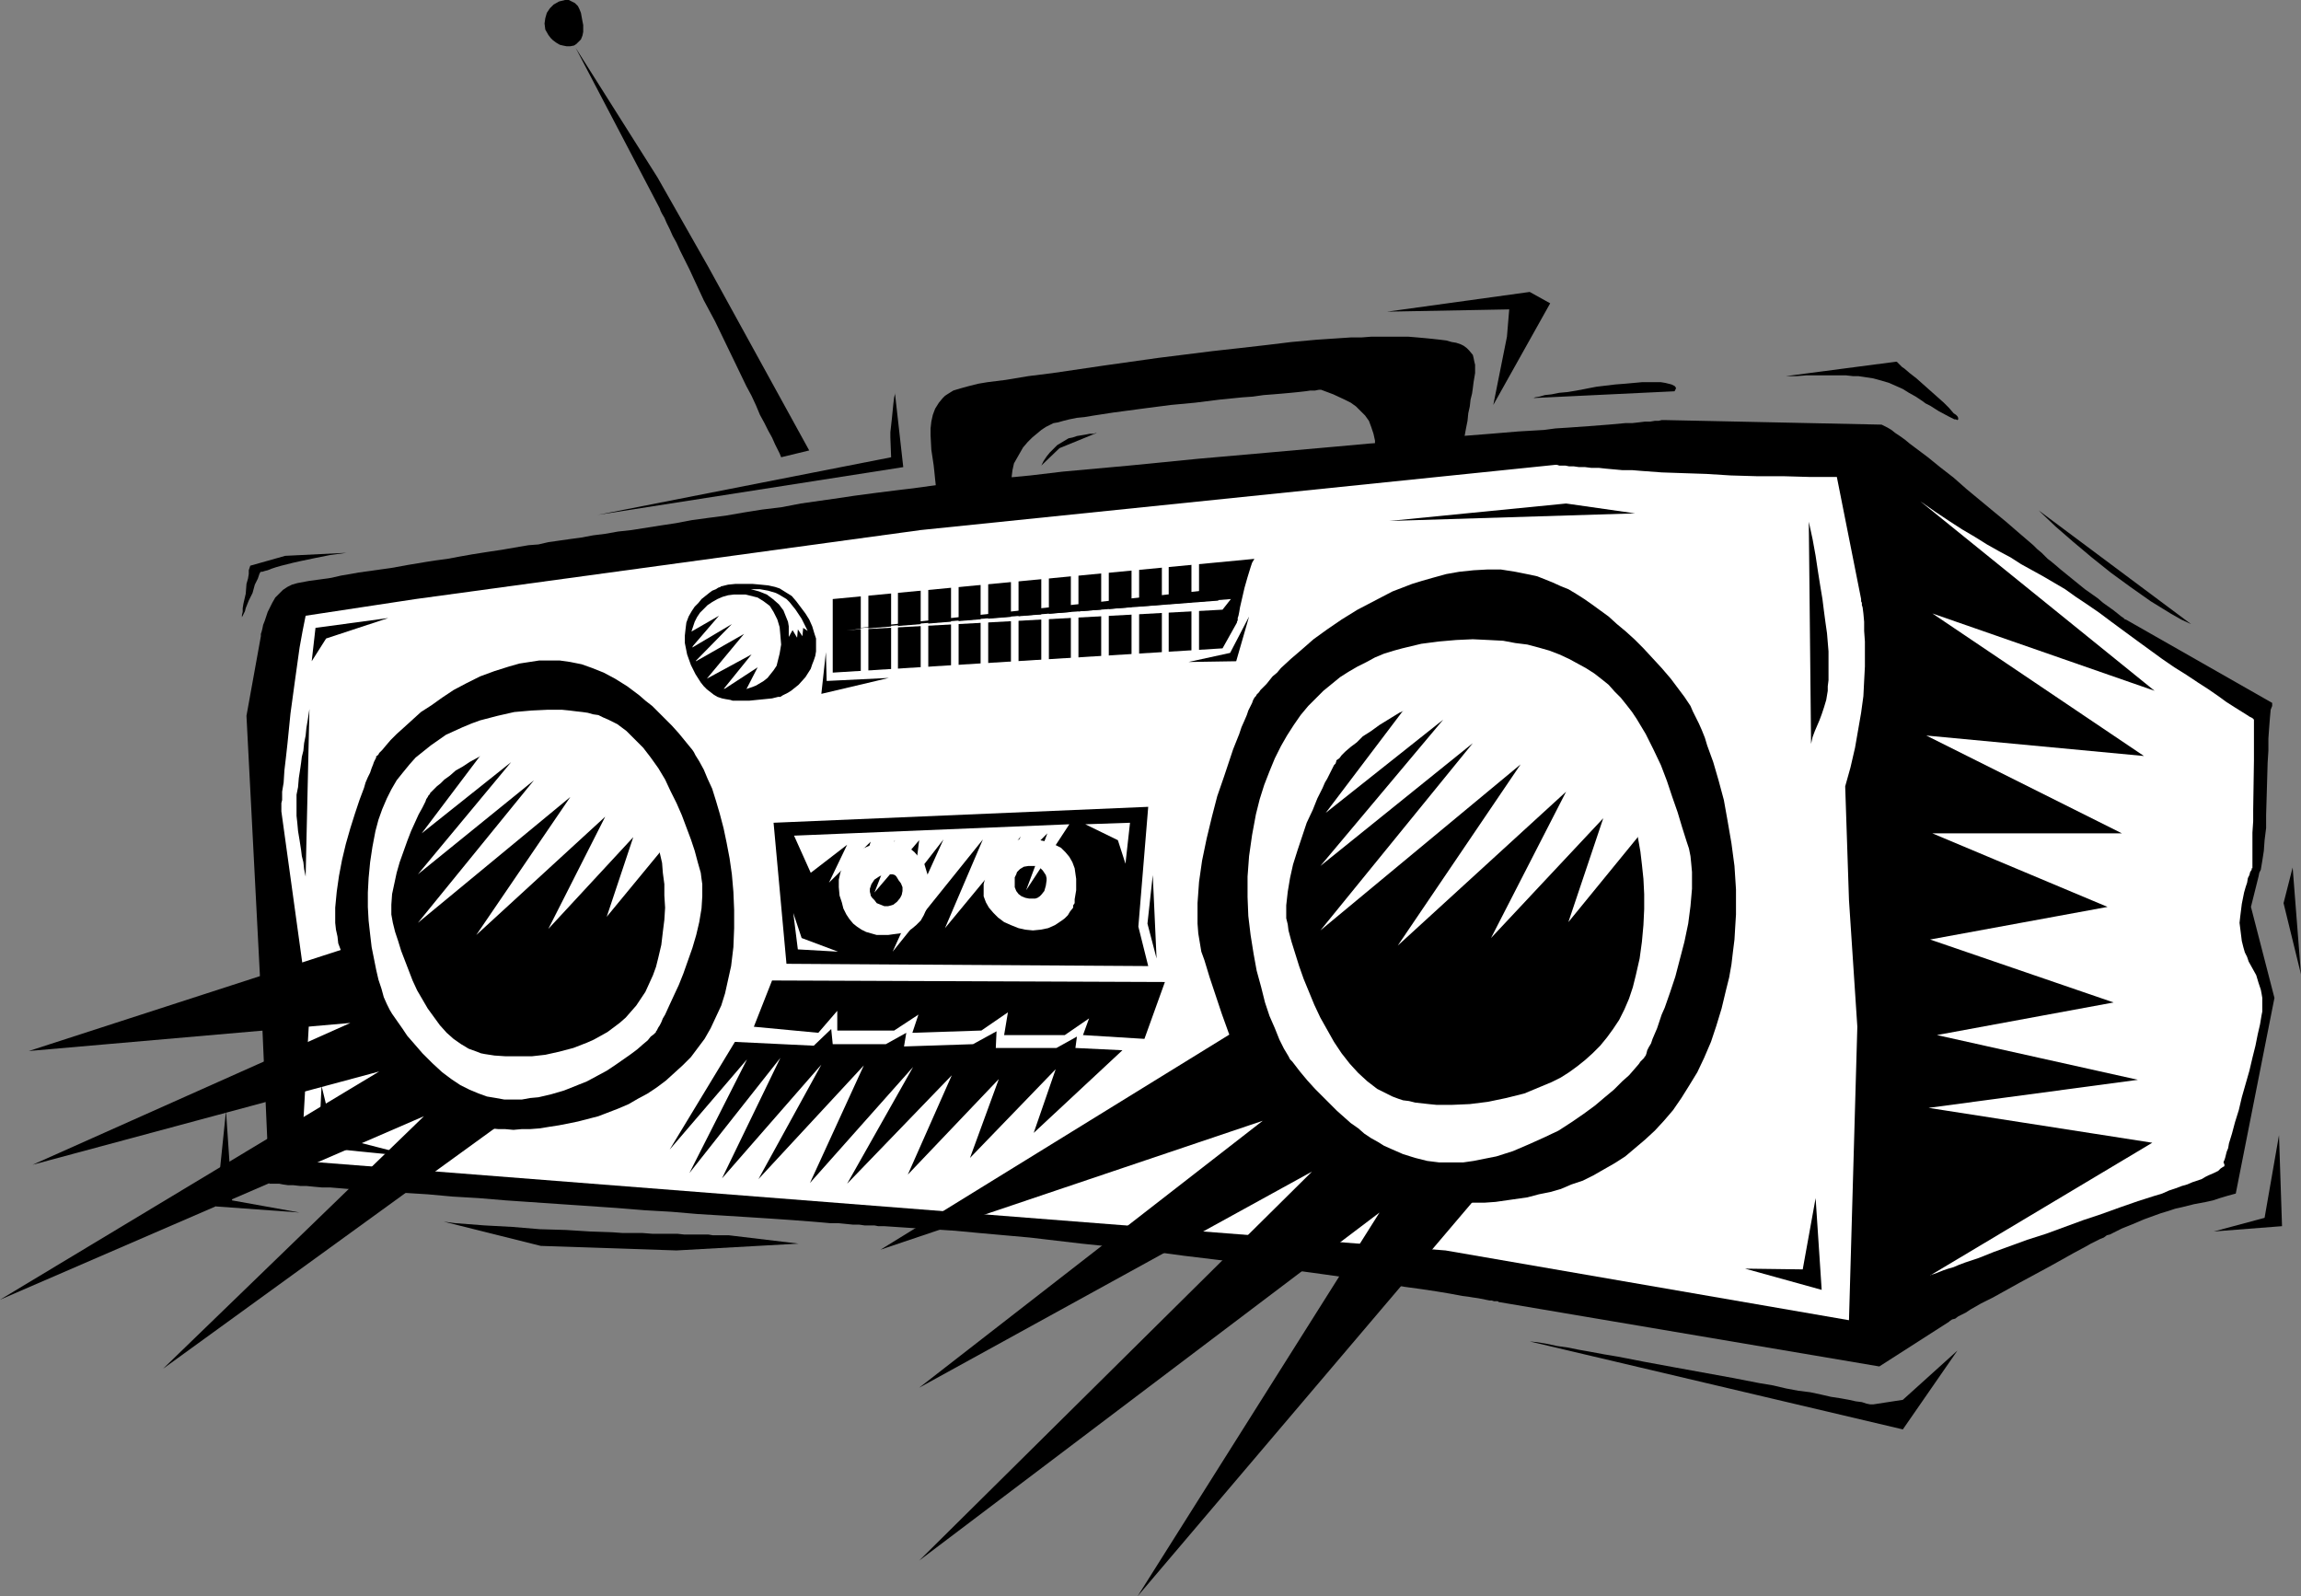 <?xml version="1.0" encoding="UTF-8" standalone="no"?>
<svg
   version="1.0"
   width="129.724mm"
   height="89.989mm"
   id="svg66"
   sodipodi:docname="Radio 08.wmf"
   xmlns:inkscape="http://www.inkscape.org/namespaces/inkscape"
   xmlns:sodipodi="http://sodipodi.sourceforge.net/DTD/sodipodi-0.dtd"
   xmlns="http://www.w3.org/2000/svg"
   xmlns:svg="http://www.w3.org/2000/svg">
  <rect width="100%" height="100%" fill="#808080" stroke="none"/>
  <sodipodi:namedview
     id="namedview66"
     pagecolor="#ffffff"
     bordercolor="#000000"
     borderopacity="0.25"
     inkscape:showpageshadow="2"
     inkscape:pageopacity="0.0"
     inkscape:pagecheckerboard="0"
     inkscape:deskcolor="#d1d1d1"
     inkscape:document-units="mm" />
  <defs
     id="defs1">
    <pattern
       id="WMFhbasepattern"
       patternUnits="userSpaceOnUse"
       width="6"
       height="6"
       x="0"
       y="0" />
  </defs>
  <path
     style="fill:#000000;fill-opacity:1;fill-rule:evenodd;stroke:none"
     d="m 484.638,212.633 -8.242,41.686 -1.778,0.485 -1.616,0.485 -1.454,0.485 -1.454,0.323 -2.586,0.485 -2.586,0.646 -1.454,0.323 -1.454,0.485 -1.616,0.485 -1.778,0.646 -1.778,0.646 -2.262,0.969 -2.424,0.969 -1.293,0.646 -1.293,0.646 -0.646,0.162 -0.646,0.485 -0.808,0.323 -0.97,0.485 -0.97,0.485 -1.131,0.646 -2.424,1.293 -2.586,1.454 -2.909,1.616 -5.979,3.232 -2.909,1.616 -2.909,1.616 -2.586,1.293 -1.131,0.646 -1.131,0.646 -0.97,0.646 -0.97,0.485 -0.646,0.323 -0.646,0.485 -0.646,0.162 -0.485,0.323 -0.162,0.162 v 0 l -14.867,9.533 -81.123,-13.734 v 0 l -0.162,-0.162 h -0.323 -0.485 l -0.485,-0.162 h -0.485 l -0.808,-0.162 -0.808,-0.162 -0.808,-0.162 -1.131,-0.162 -0.97,-0.162 -1.293,-0.162 -2.586,-0.485 -2.909,-0.485 -3.232,-0.485 -3.555,-0.485 -3.878,-0.646 -4.04,-0.646 -4.202,-0.646 -4.525,-0.646 -4.686,-0.646 -4.848,-0.646 -5.01,-0.808 -5.171,-0.646 -5.333,-0.646 -5.333,-0.646 -10.827,-1.454 -10.989,-1.131 -10.989,-1.293 -10.827,-0.969 -5.171,-0.485 -5.171,-0.323 -5.01,-0.323 -4.848,-0.323 h -0.646 -0.646 l -0.808,-0.162 h -0.97 -1.131 l -1.131,-0.162 h -1.293 l -1.616,-0.162 -1.616,-0.162 h -1.778 l -1.778,-0.162 -1.939,-0.162 -2.101,-0.162 -2.101,-0.162 -4.686,-0.323 -5.01,-0.323 -5.171,-0.323 -5.333,-0.323 -5.656,-0.485 -5.656,-0.323 -5.979,-0.485 -11.797,-0.808 -11.797,-0.808 -5.818,-0.485 -5.494,-0.323 -5.333,-0.485 -5.171,-0.323 -4.848,-0.323 -4.525,-0.323 -2.262,-0.162 -1.939,-0.162 -1.939,-0.162 h -1.778 l -1.778,-0.162 -1.616,-0.162 h -1.293 l -1.454,-0.162 h -1.131 l -1.131,-0.162 -0.808,-0.162 h -0.808 -0.485 -0.485 -0.323 l -1.778,-40.394 -3.07,-59.298 3.07,-16.965 v -0.162 -0.323 l 0.162,-0.485 0.162,-0.646 0.162,-0.808 0.323,-0.808 0.646,-1.939 0.97,-1.939 0.646,-1.131 0.808,-0.808 0.808,-0.808 0.97,-0.646 0.97,-0.485 1.131,-0.323 2.586,-0.485 2.424,-0.323 2.262,-0.323 2.101,-0.485 1.939,-0.323 1.778,-0.323 6.949,-0.969 3.555,-0.646 1.939,-0.323 1.939,-0.323 2.101,-0.323 2.424,-0.323 2.586,-0.485 2.747,-0.485 3.07,-0.485 3.232,-0.485 3.717,-0.646 1.939,-0.323 2.101,-0.162 2.101,-0.485 2.262,-0.323 2.262,-0.323 2.424,-0.323 2.586,-0.485 2.586,-0.323 2.747,-0.485 2.909,-0.323 3.07,-0.485 3.07,-0.485 3.232,-0.485 3.394,-0.646 3.555,-0.485 3.717,-0.485 3.717,-0.646 4.04,-0.646 4.04,-0.485 4.202,-0.808 4.525,-0.646 4.525,-0.646 2.101,-0.323 2.424,-0.323 2.424,-0.323 2.586,-0.323 2.586,-0.323 2.747,-0.323 5.818,-0.808 6.141,-0.646 6.302,-0.646 6.787,-0.646 6.787,-0.808 7.11,-0.646 7.11,-0.646 14.706,-1.454 14.706,-1.293 7.272,-0.646 7.272,-0.646 7.11,-0.646 6.787,-0.485 6.626,-0.646 6.464,-0.485 6.141,-0.485 5.818,-0.485 2.747,-0.162 2.747,-0.162 2.424,-0.323 2.586,-0.162 2.262,-0.162 2.262,-0.162 2.101,-0.162 2.101,-0.162 1.778,-0.162 1.778,-0.162 h 1.454 l 1.454,-0.162 1.293,-0.162 h 1.131 l 0.97,-0.162 h 0.808 l 0.646,-0.162 h 0.485 0.323 l 46.056,0.969 0.646,0.323 0.646,0.323 0.808,0.485 0.808,0.646 0.97,0.646 1.131,0.808 0.97,0.808 1.293,0.969 2.586,1.939 2.586,2.1 2.909,2.262 2.747,2.424 5.656,4.686 2.747,2.262 2.424,2.1 2.262,1.939 1.131,0.969 0.808,0.808 0.97,0.808 0.646,0.646 0.646,0.646 0.646,0.485 0.97,0.808 1.131,0.969 2.586,2.1 2.586,2.1 2.747,1.939 1.131,0.969 1.131,0.808 1.131,0.808 0.808,0.646 0.808,0.646 0.485,0.323 0.323,0.323 h 0.162 l 31.189,17.773 v 0.646 l -0.323,0.808 -0.162,1.777 -0.162,2.1 -0.162,2.262 v 2.585 l -0.162,2.585 -0.162,5.655 -0.162,5.494 v 2.747 l -0.323,2.585 -0.162,2.262 -0.323,2.1 -0.323,1.939 -0.323,0.646 -0.162,0.808 -1.616,6.463 z"
     id="path1" />
  <path
     style="fill:#ffffff;fill-opacity:1;fill-rule:evenodd;stroke:none"
     d="m 411.272,271.769 0.162,-0.162 h 0.162 l 0.485,-0.162 0.485,-0.162 0.808,-0.323 0.808,-0.323 0.97,-0.323 1.131,-0.323 1.131,-0.485 1.293,-0.485 1.454,-0.485 1.454,-0.485 3.232,-1.293 3.555,-1.293 3.555,-1.293 4.04,-1.293 7.918,-2.908 3.878,-1.293 4.04,-1.454 3.717,-1.293 3.555,-1.131 1.616,-0.485 1.454,-0.646 1.454,-0.485 1.293,-0.485 1.131,-0.323 1.131,-0.485 0.97,-0.323 0.97,-0.323 0.808,-0.485 0.646,-0.323 1.131,-0.485 0.97,-0.485 0.485,-0.485 0.485,-0.323 0.323,-0.162 v -0.323 0 -0.162 l -0.162,-0.162 v 0 -0.323 l 0.162,-0.323 0.162,-0.485 0.162,-0.646 0.162,-0.646 0.323,-0.808 0.162,-0.969 0.646,-2.1 0.646,-2.424 0.808,-2.585 0.646,-2.747 1.616,-5.655 0.646,-2.747 0.646,-2.585 0.485,-2.424 0.485,-2.1 0.162,-0.969 0.162,-0.969 0.162,-0.808 v -0.646 -1.131 -1.131 l -0.162,-0.969 -0.162,-0.808 -0.485,-1.454 -0.485,-1.616 -0.808,-1.454 -0.808,-1.454 -0.323,-0.969 -0.485,-0.969 -0.323,-1.131 -0.323,-1.293 -0.162,-1.293 -0.162,-1.293 -0.162,-1.293 0.162,-1.454 0.323,-2.585 0.485,-2.424 0.323,-1.131 0.323,-0.969 0.162,-0.969 0.323,-0.646 0.162,-0.646 0.323,-0.485 v -0.323 h 0.162 v -1.616 -0.646 -1.454 -1.939 -1.939 l 0.162,-2.424 v -2.424 l 0.162,-10.502 v -2.424 -2.262 -4.039 0 l -0.162,-0.162 -0.162,-0.162 -0.323,-0.162 -0.323,-0.162 -0.485,-0.323 -1.293,-0.808 -1.293,-0.808 -1.778,-1.131 -1.778,-1.293 -2.101,-1.454 -2.262,-1.454 -2.424,-1.616 -2.586,-1.616 -2.586,-1.777 -5.333,-3.878 -5.494,-4.039 -2.586,-1.939 -2.586,-1.777 -2.424,-1.616 -2.262,-1.616 -4.686,-2.747 -4.686,-2.585 -2.262,-1.454 -2.424,-1.293 -2.586,-1.454 -2.586,-1.616 -2.747,-1.616 -2.747,-1.777 -2.909,-1.939 -3.232,-2.262 49.934,40.394 -47.349,-16.481 45.086,30.376 -46.379,-4.363 41.693,20.843 h -40.4 l 37.33,15.673 -37.814,6.948 39.107,13.411 -37.653,6.948 42.824,9.533 -44.602,5.978 47.672,7.432 z"
     id="path2" />
  <path
     style="fill:#ffffff;fill-opacity:1;fill-rule:evenodd;stroke:none"
     d="m 393.172,167.553 1.131,-4.039 0.97,-4.201 0.646,-3.716 0.646,-3.716 0.485,-3.555 0.162,-3.232 0.162,-3.07 v -5.332 l -0.162,-2.262 v -1.939 l -0.162,-1.777 -0.162,-1.293 -0.162,-0.485 v -0.485 l -0.162,-0.323 v -0.162 -0.162 -0.162 l -5.171,-26.014 h -5.818 l -5.656,-0.162 h -5.656 l -5.494,-0.162 -5.171,-0.323 -4.848,-0.162 -4.686,-0.162 -4.363,-0.323 -1.939,-0.162 h -2.101 l -1.778,-0.162 -1.778,-0.162 -1.454,-0.162 h -1.616 l -1.293,-0.162 h -1.293 l -1.131,-0.162 h -0.97 l -0.808,-0.162 h -0.808 -0.485 l -0.485,-0.162 h -0.323 L 196.182,112.941 88.557,127.644 65.125,131.199 l -0.646,3.232 -0.646,3.555 -0.97,6.948 -0.97,7.109 -0.323,3.232 -0.323,3.232 -0.323,2.908 -0.323,2.747 -0.162,2.585 -0.162,0.969 -0.162,0.969 v 1.777 l -0.162,0.646 v 0.646 0.485 0.323 0.323 l 5.979,43.302 -1.778,31.184 243.854,19.066 85.971,14.865 1.778,-62.53 -1.778,-26.983 z"
     id="path3" />
  <path
     style="fill:#000000;fill-opacity:1;fill-rule:evenodd;stroke:none"
     d="m 108.433,142.025 -3.07,0.969 -3.07,1.131 -2.909,1.454 -2.747,1.454 -2.424,1.616 -2.262,1.616 -2.262,1.454 -1.778,1.616 -1.778,1.616 -1.616,1.454 -1.293,1.293 -0.97,1.131 -0.808,0.969 -0.646,0.646 -0.162,0.323 -0.162,0.162 -0.162,0.162 v 0 H 80.154 v 0.323 l -0.162,0.323 -0.323,0.646 -0.162,0.485 -0.323,0.808 -0.323,0.969 -0.485,0.969 -0.485,1.131 -0.323,1.131 -0.97,2.585 -0.97,2.908 -0.97,3.07 -0.97,3.393 -0.808,3.393 -0.646,3.393 -0.485,3.393 -0.323,3.393 v 1.616 1.616 l 0.162,1.454 0.323,1.454 0.162,1.454 0.485,1.293 0.97,2.747 0.97,2.747 1.293,2.908 1.293,3.07 1.454,2.908 1.616,2.908 1.616,2.908 1.939,2.747 1.778,2.747 2.101,2.424 2.101,2.262 2.262,2.1 2.424,1.777 1.131,0.808 1.293,0.808 1.293,0.646 1.293,0.485 1.293,0.485 1.293,0.323 1.293,0.162 1.293,0.162 1.616,0.162 h 1.454 l 1.778,0.162 1.778,-0.162 h 1.778 l 2.101,-0.162 1.939,-0.323 2.101,-0.323 4.04,-0.808 4.363,-1.131 4.202,-1.616 2.262,-0.969 1.939,-1.131 2.101,-1.131 1.939,-1.293 1.939,-1.454 1.778,-1.616 1.778,-1.616 1.778,-1.777 1.454,-1.939 1.454,-1.939 1.293,-2.262 1.131,-2.424 1.131,-2.424 0.808,-2.585 0.646,-2.908 0.646,-2.908 0.485,-4.039 0.162,-4.039 v -3.878 l -0.162,-3.878 -0.323,-3.716 -0.485,-3.393 -0.646,-3.393 -0.646,-3.07 -0.808,-3.07 -0.808,-2.747 -0.808,-2.585 -0.97,-2.1 -0.808,-1.939 -0.97,-1.777 -0.808,-1.293 -0.323,-0.646 -0.323,-0.485 -1.454,-1.777 -1.454,-1.777 -1.454,-1.616 -1.454,-1.454 -1.454,-1.454 -1.293,-1.293 -1.454,-1.131 -1.293,-1.131 -1.293,-0.969 -1.293,-0.969 -2.586,-1.616 -2.424,-1.293 -2.424,-0.969 -2.262,-0.808 -2.424,-0.485 -2.262,-0.323 h -2.101 -2.262 l -2.101,0.323 -2.101,0.323 z"
     id="path4" />
  <path
     style="fill:#000000;fill-opacity:1;fill-rule:evenodd;stroke:none"
     d="m 305.262,123.12 -2.262,0.646 -2.101,0.646 -4.202,1.616 -3.717,1.939 -3.717,1.939 -3.394,2.1 -3.07,2.1 -2.909,2.1 -2.586,2.262 -2.262,1.939 -2.101,1.939 -0.808,0.969 -0.97,0.808 -0.646,0.808 -0.646,0.808 -0.646,0.646 -0.646,0.646 -0.323,0.485 -0.485,0.485 -0.162,0.323 -0.323,0.323 v 0.162 h -0.162 v 0.162 l -0.162,0.323 -0.162,0.485 -0.323,0.646 -0.485,0.969 -0.323,0.969 -0.485,1.131 -0.646,1.454 -0.485,1.454 -0.646,1.616 -0.646,1.616 -0.646,1.939 -1.293,3.878 -1.454,4.201 -1.131,4.363 -1.131,4.686 -0.97,4.686 -0.646,4.524 -0.162,2.262 -0.162,2.262 v 2.262 2.1 l 0.162,2.1 0.323,1.939 0.323,1.939 0.646,1.777 1.131,3.716 1.293,3.878 1.293,3.878 1.454,4.039 1.616,4.039 1.778,4.201 2.101,3.878 1.131,1.939 1.293,1.939 1.293,1.939 1.293,1.777 1.616,1.777 1.454,1.616 1.778,1.616 1.778,1.616 1.939,1.293 1.939,1.454 2.262,1.293 2.262,1.131 2.424,0.969 2.586,0.969 2.747,0.808 2.909,0.808 3.07,0.485 3.232,0.323 1.778,0.162 1.939,0.162 h 4.04 4.363 l 2.262,-0.162 2.262,-0.323 2.262,-0.323 2.262,-0.323 2.424,-0.646 2.424,-0.485 2.262,-0.646 2.262,-0.969 2.424,-0.808 2.262,-1.131 2.262,-1.293 2.262,-1.293 2.262,-1.454 2.101,-1.777 2.101,-1.777 2.101,-1.939 1.939,-2.1 1.939,-2.262 1.778,-2.585 1.616,-2.585 1.778,-2.908 1.454,-3.07 1.454,-3.393 1.131,-3.393 1.131,-3.716 0.97,-4.039 0.646,-2.585 0.485,-2.747 0.323,-2.747 0.323,-2.585 0.162,-2.747 0.162,-2.585 v -5.332 l -0.323,-5.009 -0.646,-4.847 -0.808,-4.686 -0.808,-4.524 -1.131,-4.201 -1.131,-3.878 -0.646,-1.777 -0.646,-1.777 -0.485,-1.616 -0.646,-1.616 -0.646,-1.454 -0.646,-1.293 -0.646,-1.293 -0.485,-1.131 -0.646,-0.969 -0.646,-0.969 -0.485,-0.646 -0.485,-0.646 -1.939,-2.585 -1.939,-2.262 -1.939,-2.1 -1.939,-2.1 -1.939,-1.939 -1.778,-1.616 -1.939,-1.616 -1.778,-1.616 -1.778,-1.293 -1.778,-1.293 -1.616,-1.131 -1.778,-1.131 -1.616,-0.969 -1.616,-0.646 -1.778,-0.808 -1.616,-0.646 -1.616,-0.646 -1.454,-0.323 -3.232,-0.646 -3.07,-0.485 h -2.909 l -2.909,0.162 -3.07,0.323 -2.747,0.485 z"
     id="path5" />
  <path
     style="fill:#000000;fill-opacity:1;fill-rule:evenodd;stroke:none"
     d="m 66.418,140.894 0.808,-7.109 15.514,-2.1 -13.251,4.363 z"
     id="path6" />
  <path
     style="fill:#000000;fill-opacity:1;fill-rule:evenodd;stroke:none"
     d="m 65.933,151.073 -0.323,2.1 -0.323,1.939 -0.162,1.616 -0.323,1.616 -0.162,1.616 -0.323,1.293 -0.162,1.293 -0.162,1.131 -0.323,2.1 -0.162,1.939 -0.323,1.616 v 1.454 3.07 l 0.162,1.454 0.162,1.777 0.323,1.939 0.323,2.1 0.162,1.293 0.323,1.293 0.162,1.454 0.323,1.616 z"
     id="path7" />
  <path
     style="fill:#000000;fill-opacity:1;fill-rule:evenodd;stroke:none"
     d="m 68.518,231.376 -0.646,13.088 20.846,2.1 -17.614,-4.524 z"
     id="path8" />
  <path
     style="fill:#000000;fill-opacity:1;fill-rule:evenodd;stroke:none"
     d="m 49.45,255.773 -1.293,-19.066 -2.101,20.358 17.776,1.293 z"
     id="path9" />
  <path
     style="fill:#000000;fill-opacity:1;fill-rule:evenodd;stroke:none"
     d="m 166.125,125.382 -0.485,-0.162 -0.485,-0.162 -1.454,-0.323 -1.616,-0.162 -1.778,-0.162 h -1.778 -1.778 l -1.616,0.162 -0.646,0.162 -0.646,0.162 h -0.162 l -0.162,0.162 -0.485,0.162 -0.485,0.323 -0.808,0.323 -0.646,0.485 -0.808,0.646 -0.808,0.646 -0.646,0.808 -0.808,0.808 -0.646,0.969 -0.646,1.131 -0.485,1.293 -0.162,1.293 -0.162,1.454 v 1.616 l 0.485,2.424 0.808,2.262 0.97,1.939 1.131,1.777 0.646,0.808 0.646,0.646 1.454,1.131 0.808,0.485 0.97,0.323 0.808,0.162 0.97,0.162 0.485,0.162 h 0.485 1.454 1.616 l 1.616,-0.162 1.616,-0.162 1.616,-0.162 1.293,-0.323 h 0.485 l 0.485,-0.323 0.97,-0.485 0.808,-0.485 1.616,-1.293 1.454,-1.616 1.131,-1.777 0.323,-0.969 0.323,-0.808 0.323,-0.969 0.162,-0.969 v -0.969 -0.969 -0.808 l -0.323,-0.969 -0.485,-1.616 -0.646,-1.454 -0.808,-1.293 -0.97,-1.293 -0.97,-1.293 -0.97,-1.131 -1.293,-0.808 z"
     id="path10" />
  <path
     style="fill:#000000;fill-opacity:1;fill-rule:evenodd;stroke:none"
     d="m 164.832,175.309 79.83,-3.393 -2.101,25.529 2.101,8.402 -77.083,-0.485 z"
     id="path11" />
  <path
     style="fill:#ffffff;fill-opacity:1;fill-rule:evenodd;stroke:none"
     d="m 231.249,175.632 9.534,-0.323 -0.97,8.725 -1.616,-5.009 z"
     id="path12" />
  <path
     style="fill:#ffffff;fill-opacity:1;fill-rule:evenodd;stroke:none"
     d="m 170.003,202.292 8.565,0.485 -7.757,-2.908 -1.778,-5.332 z"
     id="path13" />
  <path
     style="fill:#ffffff;fill-opacity:1;fill-rule:evenodd;stroke:none"
     d="m 190.203,179.187 v 0 l -0.485,0.162 h -0.646 -0.646 l -0.97,0.323 -0.97,0.162 -1.131,0.323 -1.131,0.485 -1.131,0.485 -0.97,0.646 -0.97,0.808 -0.808,0.969 -0.808,1.131 -0.485,1.293 -0.323,1.454 v 1.616 l 0.162,1.777 0.485,1.454 0.323,1.293 0.646,1.293 0.646,0.969 0.808,0.969 0.808,0.646 0.97,0.646 0.97,0.485 1.131,0.323 1.131,0.323 h 1.131 1.293 l 1.131,-0.162 1.293,-0.162 1.293,-0.323 1.293,-0.646 0.97,-0.808 0.97,-0.969 0.646,-1.131 0.646,-1.454 0.323,-1.454 0.323,-1.616 v -1.616 l -0.162,-1.616 -0.485,-1.454 -0.485,-1.616 -0.97,-1.293 -1.131,-1.293 -1.131,-0.969 -0.808,-0.485 -0.808,-0.323 -0.97,-0.323 z"
     id="path14" />
  <path
     style="fill:#ffffff;fill-opacity:1;fill-rule:evenodd;stroke:none"
     d="m 228.664,193.405 v 0 -0.485 l 0.323,-0.485 v -0.808 l 0.162,-0.969 0.162,-0.969 v -1.131 -1.293 l -0.162,-1.131 -0.162,-1.131 -0.485,-1.293 -0.646,-1.131 -0.808,-0.969 -0.97,-0.969 -1.293,-0.646 -0.808,-0.323 -0.808,-0.323 -1.616,-0.323 -1.616,-0.162 h -1.454 -1.293 l -1.131,0.323 -1.131,0.485 -0.97,0.646 -0.97,0.646 -0.808,0.808 -0.646,0.969 -0.485,0.969 -0.485,0.969 -0.323,1.131 -0.323,1.293 -0.323,1.293 v 1.293 1.293 l 0.485,1.293 0.646,1.131 0.97,1.131 0.97,0.969 1.293,0.969 1.454,0.646 1.616,0.646 1.454,0.323 1.616,0.162 1.616,-0.162 1.616,-0.323 1.454,-0.646 1.454,-0.969 0.646,-0.485 0.646,-0.646 0.485,-0.808 z"
     id="path15" />
  <path
     style="fill:#000000;fill-opacity:1;fill-rule:evenodd;stroke:none"
     d="m 164.509,208.917 83.709,0.323 -4.363,12.118 -13.09,-0.808 1.293,-3.555 -5.171,3.555 h -12.928 l 0.808,-4.847 -5.656,3.878 -14.706,0.485 1.293,-3.878 -5.171,3.393 H 178.406 v -4.201 l -4.04,4.686 -13.736,-1.293 z"
     id="path16" />
  <path
     style="fill:#000000;fill-opacity:1;fill-rule:evenodd;stroke:none"
     d="m 260.499,138.147 -83.062,5.17 v -15.673 l 89.85,-8.563 -0.485,0.808 -0.323,0.969 -0.646,2.1 -0.646,2.262 -0.485,2.1 -0.485,2.1 -0.162,0.969 -0.162,0.808 -0.162,0.485 v 0.485 l -0.162,0.323 v 0.162 z"
     id="path17" />
  <path
     style="fill:#000000;fill-opacity:1;fill-rule:evenodd;stroke:none"
     d="m 296.051,111.002 37.653,-3.716 14.706,2.1 z"
     id="path18" />
  <path
     style="fill:#000000;fill-opacity:1;fill-rule:evenodd;stroke:none"
     d="m 385.416,111.164 0.485,47.342 0.323,-1.454 0.485,-1.293 0.485,-1.131 0.485,-1.131 0.485,-1.293 0.485,-1.454 0.485,-1.616 0.162,-0.969 0.162,-0.969 v -0.969 l 0.162,-1.293 v -4.363 -1.777 l -0.162,-1.939 -0.162,-1.939 -0.323,-2.262 -0.323,-2.424 -0.323,-2.585 -0.485,-2.908 -0.485,-3.07 -0.485,-3.232 -0.646,-3.555 z"
     id="path19" />
  <path
     style="fill:#ffffff;fill-opacity:1;fill-rule:evenodd;stroke:none"
     d="m 114.736,233.799 2.747,-0.646 2.747,-0.808 2.424,-0.969 2.424,-0.969 2.101,-1.131 2.101,-1.131 1.939,-1.293 1.616,-1.131 1.616,-1.131 1.293,-0.969 1.293,-1.131 0.97,-0.808 0.646,-0.808 0.646,-0.485 0.323,-0.323 0.162,-0.162 v -0.162 l 0.162,-0.162 0.162,-0.323 0.162,-0.323 0.323,-0.485 0.323,-0.646 0.323,-0.808 0.485,-0.808 0.808,-1.777 0.97,-2.1 1.131,-2.424 0.97,-2.424 0.97,-2.747 0.97,-2.747 0.808,-2.747 0.646,-2.747 0.485,-2.908 0.162,-2.585 v -1.293 -1.293 l -0.162,-1.131 -0.162,-1.293 -0.646,-2.262 -0.646,-2.424 -0.808,-2.424 -0.97,-2.585 -0.97,-2.585 -1.131,-2.585 -1.293,-2.585 -1.131,-2.424 -1.454,-2.424 -1.616,-2.262 -1.616,-2.1 -1.778,-1.777 -1.778,-1.777 -1.939,-1.454 -1.939,-0.969 -1.131,-0.485 -0.97,-0.485 -1.131,-0.162 -1.131,-0.323 -1.131,-0.162 -1.454,-0.162 -1.293,-0.162 -1.616,-0.162 h -3.07 l -3.394,0.162 -3.717,0.323 -3.555,0.808 -3.717,0.969 -1.778,0.646 -1.939,0.808 -1.778,0.808 -1.778,0.808 -1.616,1.131 -1.616,1.131 -1.616,1.293 -1.616,1.293 -1.293,1.454 -1.454,1.777 -1.293,1.616 -1.131,1.939 -0.97,1.939 -0.97,2.262 -0.808,2.262 -0.646,2.424 -0.646,3.393 -0.485,3.232 -0.323,3.393 -0.162,3.07 v 3.07 l 0.162,2.908 0.323,2.908 0.323,2.747 0.485,2.424 0.485,2.424 0.485,2.1 0.646,1.939 0.485,1.777 0.646,1.454 0.646,1.293 0.485,0.808 1.131,1.616 1.131,1.616 0.97,1.454 1.131,1.293 2.101,2.424 2.101,2.1 2.101,1.939 1.939,1.454 1.939,1.293 1.939,0.969 1.939,0.808 1.778,0.646 1.939,0.323 1.778,0.323 h 1.939 1.778 l 1.778,-0.323 z"
     id="path20" />
  <path
     style="fill:#ffffff;fill-opacity:1;fill-rule:evenodd;stroke:none"
     d="m 318.836,246.402 3.555,-1.131 3.394,-1.454 3.232,-1.454 3.07,-1.454 2.747,-1.777 2.586,-1.777 2.424,-1.777 2.101,-1.777 1.939,-1.616 1.778,-1.777 1.454,-1.293 1.131,-1.293 0.97,-1.131 0.323,-0.485 0.323,-0.323 0.323,-0.323 0.162,-0.162 v -0.162 h 0.162 v -0.162 l 0.162,-0.162 0.162,-0.485 0.162,-0.646 0.323,-0.646 0.485,-0.808 0.323,-0.969 0.485,-1.131 0.485,-1.131 0.485,-1.454 0.485,-1.454 0.646,-1.454 1.131,-3.232 1.131,-3.393 0.97,-3.716 0.97,-3.716 0.808,-3.878 0.485,-3.716 0.323,-3.716 v -1.777 -1.777 l -0.162,-1.777 -0.162,-1.616 -0.323,-1.616 -0.485,-1.454 -0.97,-3.07 -0.97,-3.232 -1.131,-3.232 -1.131,-3.393 -1.293,-3.393 -1.616,-3.393 -1.616,-3.232 -1.939,-3.232 -0.97,-1.454 -1.131,-1.454 -1.293,-1.616 -1.293,-1.293 -1.293,-1.454 -1.616,-1.293 -1.454,-1.131 -1.778,-1.131 -1.778,-0.969 -1.778,-0.969 -2.101,-0.969 -2.101,-0.808 -2.262,-0.646 -2.424,-0.646 -2.586,-0.323 -2.586,-0.485 -3.07,-0.162 -3.394,-0.162 -3.555,0.162 -3.717,0.323 -3.717,0.485 -4.04,0.969 -1.778,0.485 -2.101,0.646 -1.939,0.808 -1.778,0.969 -1.939,0.969 -1.939,1.131 -1.778,1.131 -1.778,1.454 -1.778,1.454 -1.616,1.616 -1.616,1.616 -1.616,1.939 -1.454,2.1 -1.454,2.262 -1.293,2.262 -1.293,2.585 -1.131,2.747 -1.131,2.908 -0.97,3.07 -0.808,3.232 -0.808,4.363 -0.646,4.524 -0.323,4.363 v 4.363 l 0.162,4.039 0.485,4.039 0.646,4.039 0.646,3.555 0.97,3.555 0.808,3.232 0.97,2.908 1.131,2.585 0.97,2.424 0.485,0.969 0.485,0.969 0.485,0.808 0.485,0.808 0.323,0.646 0.485,0.485 1.616,2.1 1.616,1.939 1.616,1.777 1.616,1.616 1.616,1.616 1.454,1.454 1.454,1.293 1.454,1.293 1.616,1.131 1.293,1.131 1.454,0.969 1.454,0.808 1.293,0.808 1.454,0.646 2.586,1.131 2.586,0.808 2.586,0.646 2.586,0.323 h 2.424 2.586 l 2.262,-0.323 2.424,-0.485 z"
     id="path21" />
  <path
     style="fill:#000000;fill-opacity:1;fill-rule:evenodd;stroke:none"
     d="m 111.989,157.697 -2.262,0.485 -2.262,0.646 -1.939,0.808 -1.939,0.808 -1.778,0.969 -1.778,0.969 -1.454,0.969 -1.454,0.808 -1.293,1.131 -1.131,0.808 -0.808,0.808 -0.808,0.646 -0.646,0.646 -0.485,0.485 -0.323,0.323 v 0 0.162 l -0.162,0.162 -0.162,0.162 -0.162,0.323 -0.323,0.485 -0.162,0.485 -0.646,1.293 -0.808,1.454 -0.808,1.777 -0.808,1.777 -0.808,2.1 -1.616,4.524 -0.646,2.262 -0.485,2.262 -0.485,2.262 -0.162,2.262 v 2.1 l 0.323,1.777 0.485,1.939 0.646,1.939 0.646,2.1 0.808,2.1 1.616,4.201 0.97,2.1 1.131,1.939 1.131,1.939 1.293,1.777 1.293,1.777 1.454,1.616 1.454,1.293 1.616,1.131 1.616,0.969 1.778,0.646 0.808,0.323 0.808,0.162 2.101,0.323 2.424,0.162 h 2.586 2.909 l 2.909,-0.323 2.909,-0.646 3.07,-0.808 2.909,-1.131 1.454,-0.646 1.454,-0.808 1.454,-0.808 1.293,-0.969 1.293,-0.969 1.293,-1.131 1.131,-1.293 1.131,-1.293 0.97,-1.454 0.97,-1.454 0.808,-1.777 0.808,-1.777 0.646,-1.777 0.485,-1.939 0.646,-2.747 0.323,-2.747 0.323,-2.585 0.162,-2.585 -0.162,-2.585 v -2.424 l -0.323,-2.424 -0.162,-2.1 -0.485,-2.1 -0.323,-1.939 -0.485,-1.616 -0.485,-1.616 -0.485,-1.454 -0.485,-1.293 -0.485,-0.969 -0.323,-0.646 -1.778,-2.585 -1.778,-2.262 -1.778,-2.1 -1.778,-1.777 -1.616,-1.454 -1.616,-1.293 -1.616,-0.969 -1.616,-0.808 -1.454,-0.646 -1.616,-0.485 -1.454,-0.323 -1.616,-0.162 -1.454,-0.162 -1.454,0.162 z"
     id="path22" />
  <path
     style="fill:#ffffff;fill-opacity:1;fill-rule:evenodd;stroke:none"
     d="M 103.262,159.798 89.849,177.571 108.918,162.383 89.041,186.296 l 24.725,-20.035 -24.725,30.376 32.482,-26.821 -20.038,29.407 27.472,-25.206 -12.12,23.913 18.099,-19.551 -5.656,16.965 12.12,-14.703 -0.485,-2.262 -0.485,-2.262 -1.131,-4.039 -0.485,-2.1 -0.646,-1.777 -0.646,-1.777 -0.808,-1.616 -0.97,-1.616 -1.131,-1.293 -1.293,-1.293 -1.454,-1.131 -1.778,-0.969 -1.939,-0.646 -1.131,-0.485 -2.424,-0.485 -1.293,-0.162 -2.747,-0.162 -2.424,-0.162 h -2.262 l -1.939,0.162 -1.778,0.162 -1.778,0.323 -1.454,0.323 -1.131,0.323 -1.131,0.323 -0.97,0.323 -0.808,0.485 -0.485,0.323 -0.646,0.162 -0.162,0.323 z"
     id="path23" />
  <path
     style="fill:#000000;fill-opacity:1;fill-rule:evenodd;stroke:none"
     d="m 311.403,147.195 -2.909,0.646 -2.909,0.808 -2.586,0.969 -2.424,1.131 -2.424,1.131 -2.101,1.293 -2.101,1.293 -1.778,1.293 -1.778,1.131 -1.293,1.293 -1.293,0.969 -1.131,0.969 -0.808,0.808 -0.485,0.646 -0.485,0.323 -0.162,0.162 v 0 0.162 l -0.162,0.485 -0.323,0.323 -0.323,0.646 -0.323,0.646 -0.323,0.646 -0.485,0.969 -0.485,0.808 -0.485,1.131 -1.131,2.262 -0.97,2.424 -1.293,2.747 -0.97,2.908 -0.97,2.908 -0.97,3.07 -0.646,2.908 -0.485,2.908 -0.323,2.908 v 1.454 1.293 l 0.323,1.293 0.162,1.293 0.646,2.424 0.808,2.585 0.808,2.585 0.97,2.747 1.131,2.747 1.131,2.747 1.293,2.747 1.454,2.585 1.454,2.585 1.616,2.424 1.778,2.262 1.778,1.939 1.939,1.777 2.101,1.616 2.262,1.131 0.97,0.485 1.293,0.485 0.97,0.323 1.293,0.162 1.293,0.323 1.454,0.162 1.454,0.162 1.616,0.162 h 3.394 l 3.717,-0.162 3.878,-0.485 3.878,-0.808 3.878,-0.969 1.939,-0.808 1.939,-0.808 1.939,-0.808 1.939,-0.969 1.778,-1.131 1.778,-1.293 1.616,-1.293 1.616,-1.454 1.616,-1.616 1.454,-1.777 1.293,-1.777 1.293,-1.939 1.131,-2.262 0.97,-2.262 0.808,-2.424 0.646,-2.585 0.808,-3.555 0.485,-3.555 0.323,-3.555 0.162,-3.393 v -3.232 l -0.162,-3.232 -0.323,-3.07 -0.323,-2.747 -0.485,-2.747 -0.485,-2.585 -0.646,-2.262 -0.646,-2.1 -0.646,-1.777 -0.646,-1.616 -0.485,-1.293 -0.646,-0.969 -1.131,-1.616 -1.293,-1.777 -1.131,-1.454 -1.131,-1.454 -1.131,-1.454 -1.131,-1.293 -2.101,-2.262 -2.262,-1.939 -2.101,-1.616 -2.101,-1.293 -2.101,-1.131 -2.101,-0.808 -1.939,-0.646 -1.939,-0.485 -2.101,-0.162 -1.939,-0.162 -1.939,0.162 -1.939,0.162 z"
     id="path24" />
  <path
     style="fill:#ffffff;fill-opacity:1;fill-rule:evenodd;stroke:none"
     d="m 300.091,149.942 -17.614,23.267 25.048,-19.874 -26.179,31.184 32.482,-26.175 -32.482,39.909 42.662,-35.385 -26.179,38.616 35.875,-32.8 -15.998,31.184 23.917,-25.529 -7.434,22.136 15.837,-19.389 -0.646,-2.908 -0.646,-2.908 -0.646,-2.747 -0.646,-2.585 -0.646,-2.585 -0.808,-2.424 -0.97,-2.262 -1.131,-2.262 -1.131,-1.939 -1.454,-1.939 -1.778,-1.616 -0.97,-0.646 -0.97,-0.808 -1.131,-0.646 -2.424,-1.131 -1.293,-0.485 -1.454,-0.323 -1.616,-0.485 -1.616,-0.162 -1.778,-0.323 -1.778,-0.162 -1.778,-0.162 -3.07,-0.162 h -2.909 l -2.747,0.162 -2.262,0.323 -2.262,0.323 -1.778,0.323 -1.778,0.485 -1.293,0.485 -1.293,0.485 -0.97,0.485 -0.808,0.485 -0.646,0.323 -0.485,0.323 -0.162,0.162 z"
     id="path25" />
  <path
     style="fill:#000000;fill-opacity:1;fill-rule:evenodd;stroke:none"
     d="m 185.517,190.659 v 0.162 0 l 0.323,0.485 0.485,0.485 0.485,0.646 0.808,0.323 0.808,0.323 h 0.485 0.323 l 0.646,-0.162 0.485,-0.162 0.808,-0.646 0.646,-0.808 0.323,-0.646 0.162,-0.808 v -0.808 l -0.323,-0.808 -0.485,-0.646 -0.485,-0.808 -0.323,-0.323 -0.485,-0.162 h -0.485 l -0.485,-0.162 -0.97,0.162 -0.97,0.485 -0.97,0.646 -0.323,0.485 -0.323,0.485 -0.162,0.485 -0.162,0.485 v 0.646 z"
     id="path26" />
  <path
     style="fill:#000000;fill-opacity:1;fill-rule:evenodd;stroke:none"
     d="m 221.23,184.68 h -0.162 v 0 l -0.485,-0.162 h -0.808 -0.646 l -0.97,0.162 -0.808,0.485 -0.323,0.323 -0.323,0.323 -0.162,0.485 -0.323,0.646 v 1.131 0.969 l 0.323,0.808 0.485,0.646 0.646,0.485 0.808,0.323 0.808,0.162 h 0.97 0.323 l 0.485,-0.162 0.485,-0.323 0.323,-0.323 0.646,-0.808 0.323,-1.131 0.162,-1.131 V 187.104 l -0.162,-0.646 -0.323,-0.485 -0.323,-0.485 -0.485,-0.485 z"
     id="path27" />
  <path
     style="fill:#ffffff;fill-opacity:1;fill-rule:evenodd;stroke:none"
     d="m 169.195,178.056 58.661,-2.424 -9.211,14.057 4.525,-12.118 -11.15,11.149 5.494,-10.502 -16.16,19.551 8.08,-18.904 -19.23,23.913 10.827,-23.913 -6.141,7.917 0.97,-7.756 -9.534,11.149 4.363,-11.149 -8.726,12.441 3.555,-12.118 -8.888,8.725 3.878,-8.079 -7.757,5.978 z"
     id="path28" />
  <path
     style="fill:#000000;fill-opacity:1;fill-rule:evenodd;stroke:none"
     d="m 202.808,229.114 -9.373,21.166 19.392,-20.358 -6.141,16.804 18.261,-18.904 -4.686,13.572 18.907,-17.612 -10.019,-0.485 0.323,-2.424 -4.363,2.424 h -12.928 l 0.162,-3.555 -5.01,2.747 -14.706,0.485 0.485,-2.908 -4.363,2.424 H 177.437 l -0.323,-3.232 -3.717,3.555 -16.806,-0.808 -13.898,22.944 16.483,-19.227 -12.282,24.236 19.392,-24.559 -12.443,25.69 21.17,-24.236 -13.413,24.398 22.462,-24.236 -11.474,25.044 21.978,-24.721 -14.059,24.883 z"
     id="path29" />
  <path
     style="fill:#000000;fill-opacity:1;fill-rule:evenodd;stroke:none"
     d="m 244.501,196.799 1.131,-10.341 0.808,17.773 z"
     id="path30" />
  <path
     style="fill:#000000;fill-opacity:1;fill-rule:evenodd;stroke:none"
     d="m 434.38,108.74 3.555,3.393 3.717,3.232 4.04,3.393 4.04,3.232 4.202,3.07 4.363,3.07 4.202,2.585 2.262,1.293 2.101,0.969 z"
     id="path31" />
  <path
     style="fill:#000000;fill-opacity:1;fill-rule:evenodd;stroke:none"
     d="m 488.516,184.842 1.778,22.782 -3.717,-15.188 z"
     id="path32" />
  <path
     style="fill:#000000;fill-opacity:1;fill-rule:evenodd;stroke:none"
     d="m 485.607,241.878 0.646,19.389 -14.544,1.131 10.827,-2.908 z"
     id="path33" />
  <path
     style="fill:#ffffff;fill-opacity:1;fill-rule:evenodd;stroke:none"
     d="m 180.345,134.269 81.931,-6.625 -1.778,2.262 z"
     id="path34" />
  <path
     style="fill:#ffffff;fill-opacity:1;fill-rule:evenodd;stroke:none"
     d="m 183.416,124.736 v 20.52 h 1.616 V 124.736 Z"
     id="path35" />
  <path
     style="fill:#ffffff;fill-opacity:1;fill-rule:evenodd;stroke:none"
     d="m 189.88,124.251 v 20.52 h 1.454 v -20.52 z"
     id="path36" />
  <path
     style="fill:#ffffff;fill-opacity:1;fill-rule:evenodd;stroke:none"
     d="m 196.182,123.767 v 20.52 h 1.616 v -20.52 z"
     id="path37" />
  <path
     style="fill:#ffffff;fill-opacity:1;fill-rule:evenodd;stroke:none"
     d="m 202.646,123.282 v 20.682 h 1.616 v -20.682 z"
     id="path38" />
  <path
     style="fill:#ffffff;fill-opacity:1;fill-rule:evenodd;stroke:none"
     d="m 208.949,122.797 v 20.52 h 1.616 V 122.797 Z"
     id="path39" />
  <path
     style="fill:#ffffff;fill-opacity:1;fill-rule:evenodd;stroke:none"
     d="m 215.413,122.312 v 20.52 h 1.616 v -20.52 z"
     id="path40" />
  <path
     style="fill:#ffffff;fill-opacity:1;fill-rule:evenodd;stroke:none"
     d="m 221.877,121.828 v 20.52 h 1.616 v -20.52 z"
     id="path41" />
  <path
     style="fill:#ffffff;fill-opacity:1;fill-rule:evenodd;stroke:none"
     d="m 228.179,121.343 v 20.52 h 1.616 v -20.52 z"
     id="path42" />
  <path
     style="fill:#ffffff;fill-opacity:1;fill-rule:evenodd;stroke:none"
     d="m 234.643,120.858 v 20.682 h 1.616 v -20.682 z"
     id="path43" />
  <path
     style="fill:#ffffff;fill-opacity:1;fill-rule:evenodd;stroke:none"
     d="m 241.107,120.373 v 20.682 h 1.616 v -20.682 z"
     id="path44" />
  <path
     style="fill:#ffffff;fill-opacity:1;fill-rule:evenodd;stroke:none"
     d="m 247.571,119.889 v 20.682 h 1.454 v -20.682 z"
     id="path45" />
  <path
     style="fill:#ffffff;fill-opacity:1;fill-rule:evenodd;stroke:none"
     d="m 253.873,119.566 v 20.52 h 1.616 v -20.52 z"
     id="path46" />
  <path
     style="fill:#000000;fill-opacity:1;fill-rule:evenodd;stroke:none"
     d="m 175.982,138.955 0.162,6.14 13.251,-0.646 -14.382,3.393 z"
     id="path47" />
  <path
     style="fill:#000000;fill-opacity:1;fill-rule:evenodd;stroke:none"
     d="m 181.8,133.946 77.891,-5.978 -3.555,-2.1 z"
     id="path48" />
  <path
     style="fill:#000000;fill-opacity:1;fill-rule:evenodd;stroke:none"
     d="m 262.115,139.116 4.04,-7.756 -2.747,9.533 -10.181,0.162 z"
     id="path49" />
  <path
     style="fill:#ffffff;fill-opacity:1;fill-rule:evenodd;stroke:none"
     d="m 157.075,147.195 v 0 l 0.323,-0.162 h 0.323 l 0.485,-0.162 h 0.646 l 1.454,-0.485 0.808,-0.323 1.616,-0.969 0.808,-0.646 0.646,-0.808 0.646,-0.808 0.646,-0.969 0.323,-1.293 0.323,-1.293 0.323,-1.939 -0.162,-1.939 -0.162,-1.777 -0.485,-1.616 -0.808,-1.616 -0.808,-1.293 -1.293,-0.969 -1.293,-0.808 -1.293,-0.323 -1.293,-0.323 h -1.293 -1.131 l -1.293,0.162 -1.131,0.323 -1.131,0.485 -1.131,0.646 -0.97,0.646 -0.808,0.808 -0.808,0.808 -0.646,0.969 -0.485,0.969 -0.323,0.969 -0.323,0.969 v 1.131 l 0.162,2.1 0.323,2.1 0.808,1.939 0.323,0.969 0.646,0.808 0.646,0.808 0.646,0.808 0.808,0.646 0.808,0.485 0.97,0.323 1.131,0.323 1.131,0.162 z"
     id="path50" />
  <path
     style="fill:#000000;fill-opacity:1;fill-rule:evenodd;stroke:none"
     d="m 146.733,134.915 6.464,-3.716 -5.979,6.948 8.726,-5.17 -7.918,8.079 10.504,-5.978 -7.918,9.533 9.534,-5.17 -6.141,7.594 7.434,-4.847 -2.909,5.655 -2.424,-0.162 -2.101,-0.323 -1.778,-0.646 -0.808,-0.485 -0.646,-0.485 -0.808,-0.808 -0.646,-0.808 -0.485,-0.969 -0.646,-1.293 -0.485,-1.293 -0.323,-1.616 -0.323,-1.939 z"
     id="path51" />
  <path
     style="fill:#ffffff;fill-opacity:1;fill-rule:evenodd;stroke:none"
     d="m 172.104,134.43 -0.646,-1.293 -0.646,-1.293 -0.646,-0.969 -0.646,-0.969 -0.646,-0.808 -0.646,-0.808 -0.646,-0.646 -0.808,-0.485 -0.808,-0.485 -0.646,-0.323 -1.616,-0.485 -1.778,-0.323 h -1.939 l 1.778,0.485 1.616,0.646 1.293,0.969 1.293,1.131 0.97,1.293 0.323,0.808 0.323,0.808 0.323,0.808 0.162,0.969 v 1.131 1.131 l 0.808,-1.454 0.97,1.616 0.162,-1.777 0.97,1.454 0.162,-1.777 z"
     id="path52" />
  <path
     style="fill:#000000;fill-opacity:1;fill-rule:evenodd;stroke:none"
     d="M 75.467,201.484 6.141,223.943 74.659,217.965 6.949,248.179 80.8,228.306 0,276.94 l 90.334,-39.101 -55.59,53.805 72.882,-52.835 -3.07,-1.293 -2.586,-1.293 -2.586,-1.293 -2.424,-1.454 -2.262,-1.454 -1.939,-1.454 -1.939,-1.777 -1.939,-1.939 -1.616,-1.939 -1.778,-2.424 -1.616,-2.747 -1.616,-2.747 -1.616,-3.393 -0.97,-1.777 -0.646,-1.939 -0.97,-1.939 -0.808,-2.1 -0.808,-2.1 z"
     id="path53" />
  <path
     style="fill:#000000;fill-opacity:1;fill-rule:evenodd;stroke:none"
     d="m 265.185,218.45 -77.568,47.826 81.446,-27.468 -73.205,56.874 83.709,-46.049 -83.709,82.888 98.091,-74.163 -51.55,81.757 72.882,-85.796 -4.04,-0.646 -3.717,-0.646 -3.394,-0.969 -3.394,-0.808 -2.909,-1.131 -3.07,-1.293 -2.909,-1.616 -2.747,-1.616 -2.747,-2.1 -2.747,-2.424 -1.293,-1.293 -1.454,-1.293 -1.454,-1.616 -1.454,-1.616 -1.454,-1.616 -1.454,-1.777 -1.454,-1.939 -1.616,-2.1 -1.616,-2.1 -1.616,-2.262 -1.778,-2.424 z"
     id="path54" />
  <path
     style="fill:#000000;fill-opacity:1;fill-rule:evenodd;stroke:none"
     d="m 371.841,270.315 16.322,4.524 -1.293,-19.551 -2.747,15.188 z"
     id="path55" />
  <path
     style="fill:#000000;fill-opacity:1;fill-rule:evenodd;stroke:none"
     d="m 291.526,101.631 h 0.162 0.162 l 0.323,-0.162 0.485,-0.162 h 0.485 l 0.808,-0.323 0.97,-0.162 1.131,-0.162 1.131,-0.162 1.616,-0.323 1.616,-0.162 1.778,-0.162 1.939,-0.162 2.262,-0.162 2.586,-0.323 2.586,-0.162 0.162,-2.1 0.162,-1.939 0.162,-1.939 0.323,-1.777 0.323,-1.616 0.162,-1.616 0.323,-1.454 0.162,-1.454 0.323,-1.293 0.162,-1.131 0.162,-1.293 0.162,-0.969 0.162,-0.969 v -0.808 -0.969 l -0.162,-0.646 -0.162,-0.808 -0.162,-0.646 -0.808,-0.969 -0.485,-0.485 -0.646,-0.485 -0.646,-0.323 -0.97,-0.323 -0.97,-0.162 -1.131,-0.323 -1.293,-0.162 -1.454,-0.162 -1.616,-0.162 -1.778,-0.162 -1.939,-0.162 h -2.101 -5.818 l -2.101,0.162 h -2.262 l -2.424,0.162 -4.848,0.323 -5.333,0.485 -5.333,0.646 -5.656,0.646 -5.818,0.646 -11.635,1.454 -11.474,1.616 -5.494,0.808 -5.494,0.808 -5.171,0.646 -4.848,0.808 -3.878,0.485 -1.939,0.323 -1.939,0.485 -1.778,0.485 -1.616,0.485 -1.293,0.808 -0.485,0.323 -0.485,0.485 -0.808,0.969 -0.808,1.293 -0.485,1.293 -0.323,1.454 -0.162,1.454 v 1.454 l 0.162,3.07 0.485,3.232 0.162,1.454 0.162,1.616 0.323,2.908 0.162,1.454 -0.162,1.293 18.261,0.808 -0.97,-1.454 -0.808,-1.454 -0.323,-1.454 -0.162,-1.454 v -1.293 l 0.162,-1.293 0.323,-1.454 0.646,-1.131 0.646,-1.131 0.646,-1.131 0.97,-1.131 0.97,-0.969 0.97,-0.808 0.97,-0.808 0.97,-0.646 0.97,-0.485 0.646,-0.323 0.97,-0.162 1.131,-0.323 1.293,-0.323 1.616,-0.323 1.616,-0.162 1.939,-0.323 2.101,-0.323 2.101,-0.323 2.424,-0.323 4.848,-0.646 5.01,-0.646 5.171,-0.485 5.171,-0.646 4.848,-0.485 2.262,-0.162 2.262,-0.323 2.101,-0.162 1.939,-0.162 1.778,-0.162 1.616,-0.162 1.454,-0.162 1.131,-0.162 h 0.97 l 0.808,-0.162 h 0.485 v 0 l 2.586,0.969 2.424,1.131 1.293,0.646 1.131,0.808 0.97,0.969 0.97,0.969 0.808,1.131 0.485,1.293 0.485,1.454 0.323,1.454 v 1.777 l -0.162,1.777 -0.485,2.1 -0.323,0.969 z"
     id="path56" />
  <path
     style="fill:#000000;fill-opacity:1;fill-rule:evenodd;stroke:none"
     d="m 295.566,66.407 26.018,-0.485 -0.485,5.817 -2.909,14.542 12.12,-21.651 -4.363,-2.424 z"
     id="path57" />
  <path
     style="fill:#000000;fill-opacity:1;fill-rule:evenodd;stroke:none"
     d="m 326.432,84.827 30.381,-1.454 v 0 l 0.162,-0.323 0.162,-0.323 -0.162,-0.323 -0.162,-0.162 -0.323,-0.162 -0.323,-0.162 -0.646,-0.162 -0.646,-0.162 -0.97,-0.162 h -1.131 -1.293 -1.616 l -1.778,0.162 -1.778,0.162 -2.101,0.162 -4.04,0.485 -4.202,0.808 -1.939,0.323 -1.778,0.162 -1.616,0.323 -1.454,0.162 -1.131,0.323 -0.97,0.162 -0.323,0.162 h -0.162 z"
     id="path58" />
  <path
     style="fill:#000000;fill-opacity:1;fill-rule:evenodd;stroke:none"
     d="m 380.568,80.141 h 2.262 l 2.101,-0.162 h 1.939 1.778 3.232 1.454 l 1.454,0.162 h 1.131 l 1.131,0.162 2.101,0.323 1.778,0.485 1.616,0.485 1.454,0.646 1.454,0.646 1.293,0.808 1.454,0.808 1.454,0.969 0.646,0.485 0.97,0.485 1.778,1.131 2.101,1.131 0.646,0.323 0.646,0.323 h 0.323 l 0.323,0.162 0.162,-0.162 v 0 -0.323 l -0.162,-0.323 -0.323,-0.323 -0.485,-0.323 -0.97,-1.131 -1.131,-1.131 -1.454,-1.293 -2.909,-2.585 -1.454,-1.293 -1.454,-1.131 -1.131,-0.969 -0.485,-0.323 -0.485,-0.485 -0.323,-0.323 -0.162,-0.162 -0.162,-0.162 h -0.162 z"
     id="path59" />
  <path
     style="fill:#000000;fill-opacity:1;fill-rule:evenodd;stroke:none"
     d="m 221.877,99.207 0.485,-0.969 0.646,-0.969 0.646,-0.808 0.808,-0.808 0.808,-0.808 0.808,-0.485 0.808,-0.485 0.808,-0.485 0.808,-0.162 0.97,-0.323 1.939,-0.323 0.808,-0.162 h 0.808 l 0.485,-0.162 h 0.162 l -7.918,3.232 z"
     id="path60" />
  <path
     style="fill:#000000;fill-opacity:1;fill-rule:evenodd;stroke:none"
     d="m 190.688,83.696 v 0.323 l -0.162,0.646 -0.162,1.293 -0.323,3.232 -0.162,1.454 -0.162,1.454 v 0.485 0.323 0.323 l 0.162,4.201 -62.539,12.28 65.125,-10.179 z"
     id="path61" />
  <path
     style="fill:#000000;fill-opacity:1;fill-rule:evenodd;stroke:none"
     d="m 73.851,117.788 -3.555,0.485 -3.232,0.646 -3.07,0.646 -1.454,0.323 -1.293,0.323 -1.293,0.323 -1.131,0.323 -0.97,0.323 -0.808,0.323 -0.646,0.162 -0.485,0.162 h -0.323 l -0.162,0.162 v 0 l -0.162,0.323 -0.162,0.485 -0.162,0.485 -0.323,0.646 -0.323,0.646 -0.485,1.777 -0.808,1.616 -0.646,1.616 -0.162,0.646 -0.323,0.646 -0.162,0.323 -0.162,0.323 v 0.162 -0.162 -0.485 l 0.162,-0.646 v -0.808 l 0.162,-0.969 0.485,-2.1 0.162,-2.1 0.323,-1.131 0.162,-0.969 v -0.808 l 0.162,-0.485 0.162,-0.485 v 0 l 7.434,-2.1 z"
     id="path62" />
  <path
     style="fill:#000000;fill-opacity:1;fill-rule:evenodd;stroke:none"
     d="m 96.96,260.621 6.302,0.485 5.979,0.323 5.818,0.485 5.494,0.162 5.171,0.323 4.686,0.162 2.262,0.162 h 2.101 2.101 l 2.101,0.162 h 1.778 1.778 1.778 l 1.454,0.162 h 1.454 1.454 2.262 l 0.97,0.162 h 3.394 l 14.867,1.777 -26.018,1.454 -28.926,-0.969 -20.685,-5.17 z"
     id="path63" />
  <path
     style="fill:#000000;fill-opacity:1;fill-rule:evenodd;stroke:none"
     d="m 325.947,285.826 1.616,0.162 1.939,0.323 2.262,0.485 2.262,0.323 2.424,0.485 2.747,0.485 2.586,0.485 2.909,0.485 5.818,1.131 6.141,1.131 12.443,2.262 5.818,1.131 2.909,0.485 2.747,0.646 2.586,0.485 2.586,0.323 2.262,0.485 2.101,0.485 2.101,0.323 1.778,0.323 1.454,0.323 1.293,0.162 0.97,0.323 0.808,0.162 h 0.485 0.162 l 6.302,-0.969 11.635,-10.502 -11.635,16.804 z"
     id="path64" />
  <path
     style="fill:#000000;fill-opacity:1;fill-rule:evenodd;stroke:none"
     d="m 166.448,97.43 -0.323,-0.808 -0.485,-0.969 -0.485,-0.969 -0.646,-1.454 -0.808,-1.454 -0.808,-1.616 -0.97,-1.777 -0.808,-1.939 -0.97,-2.1 -1.131,-2.1 -2.101,-4.363 -4.525,-9.371 -2.424,-4.524 -2.101,-4.524 -0.97,-2.1 -0.97,-1.939 -0.97,-1.939 -0.808,-1.777 -0.808,-1.454 -0.646,-1.454 -0.646,-1.293 -0.485,-1.131 -0.485,-0.808 -0.323,-0.646 -0.162,-0.485 v 0 l -17.938,-34.254 17.453,27.629 10.827,19.066 21.493,39.101 z"
     id="path65" />
  <path
     style="fill:#000000;fill-opacity:1;fill-rule:evenodd;stroke:none"
     d="m 120.392,0 -1.293,0.323 -1.131,0.646 -0.808,0.808 -0.646,0.969 -0.323,1.131 -0.162,1.131 0.162,1.293 0.646,1.131 0.485,0.646 0.485,0.485 0.646,0.485 0.808,0.485 0.646,0.162 0.808,0.162 h 0.808 l 0.808,-0.162 0.485,-0.323 0.485,-0.485 0.485,-0.485 0.323,-0.808 0.162,-0.808 V 6.14 5.332 l -0.162,-0.808 -0.323,-1.777 -0.323,-0.808 -0.323,-0.646 -0.646,-0.646 -0.646,-0.323 L 121.2,0 Z"
     id="path66" />
</svg>
